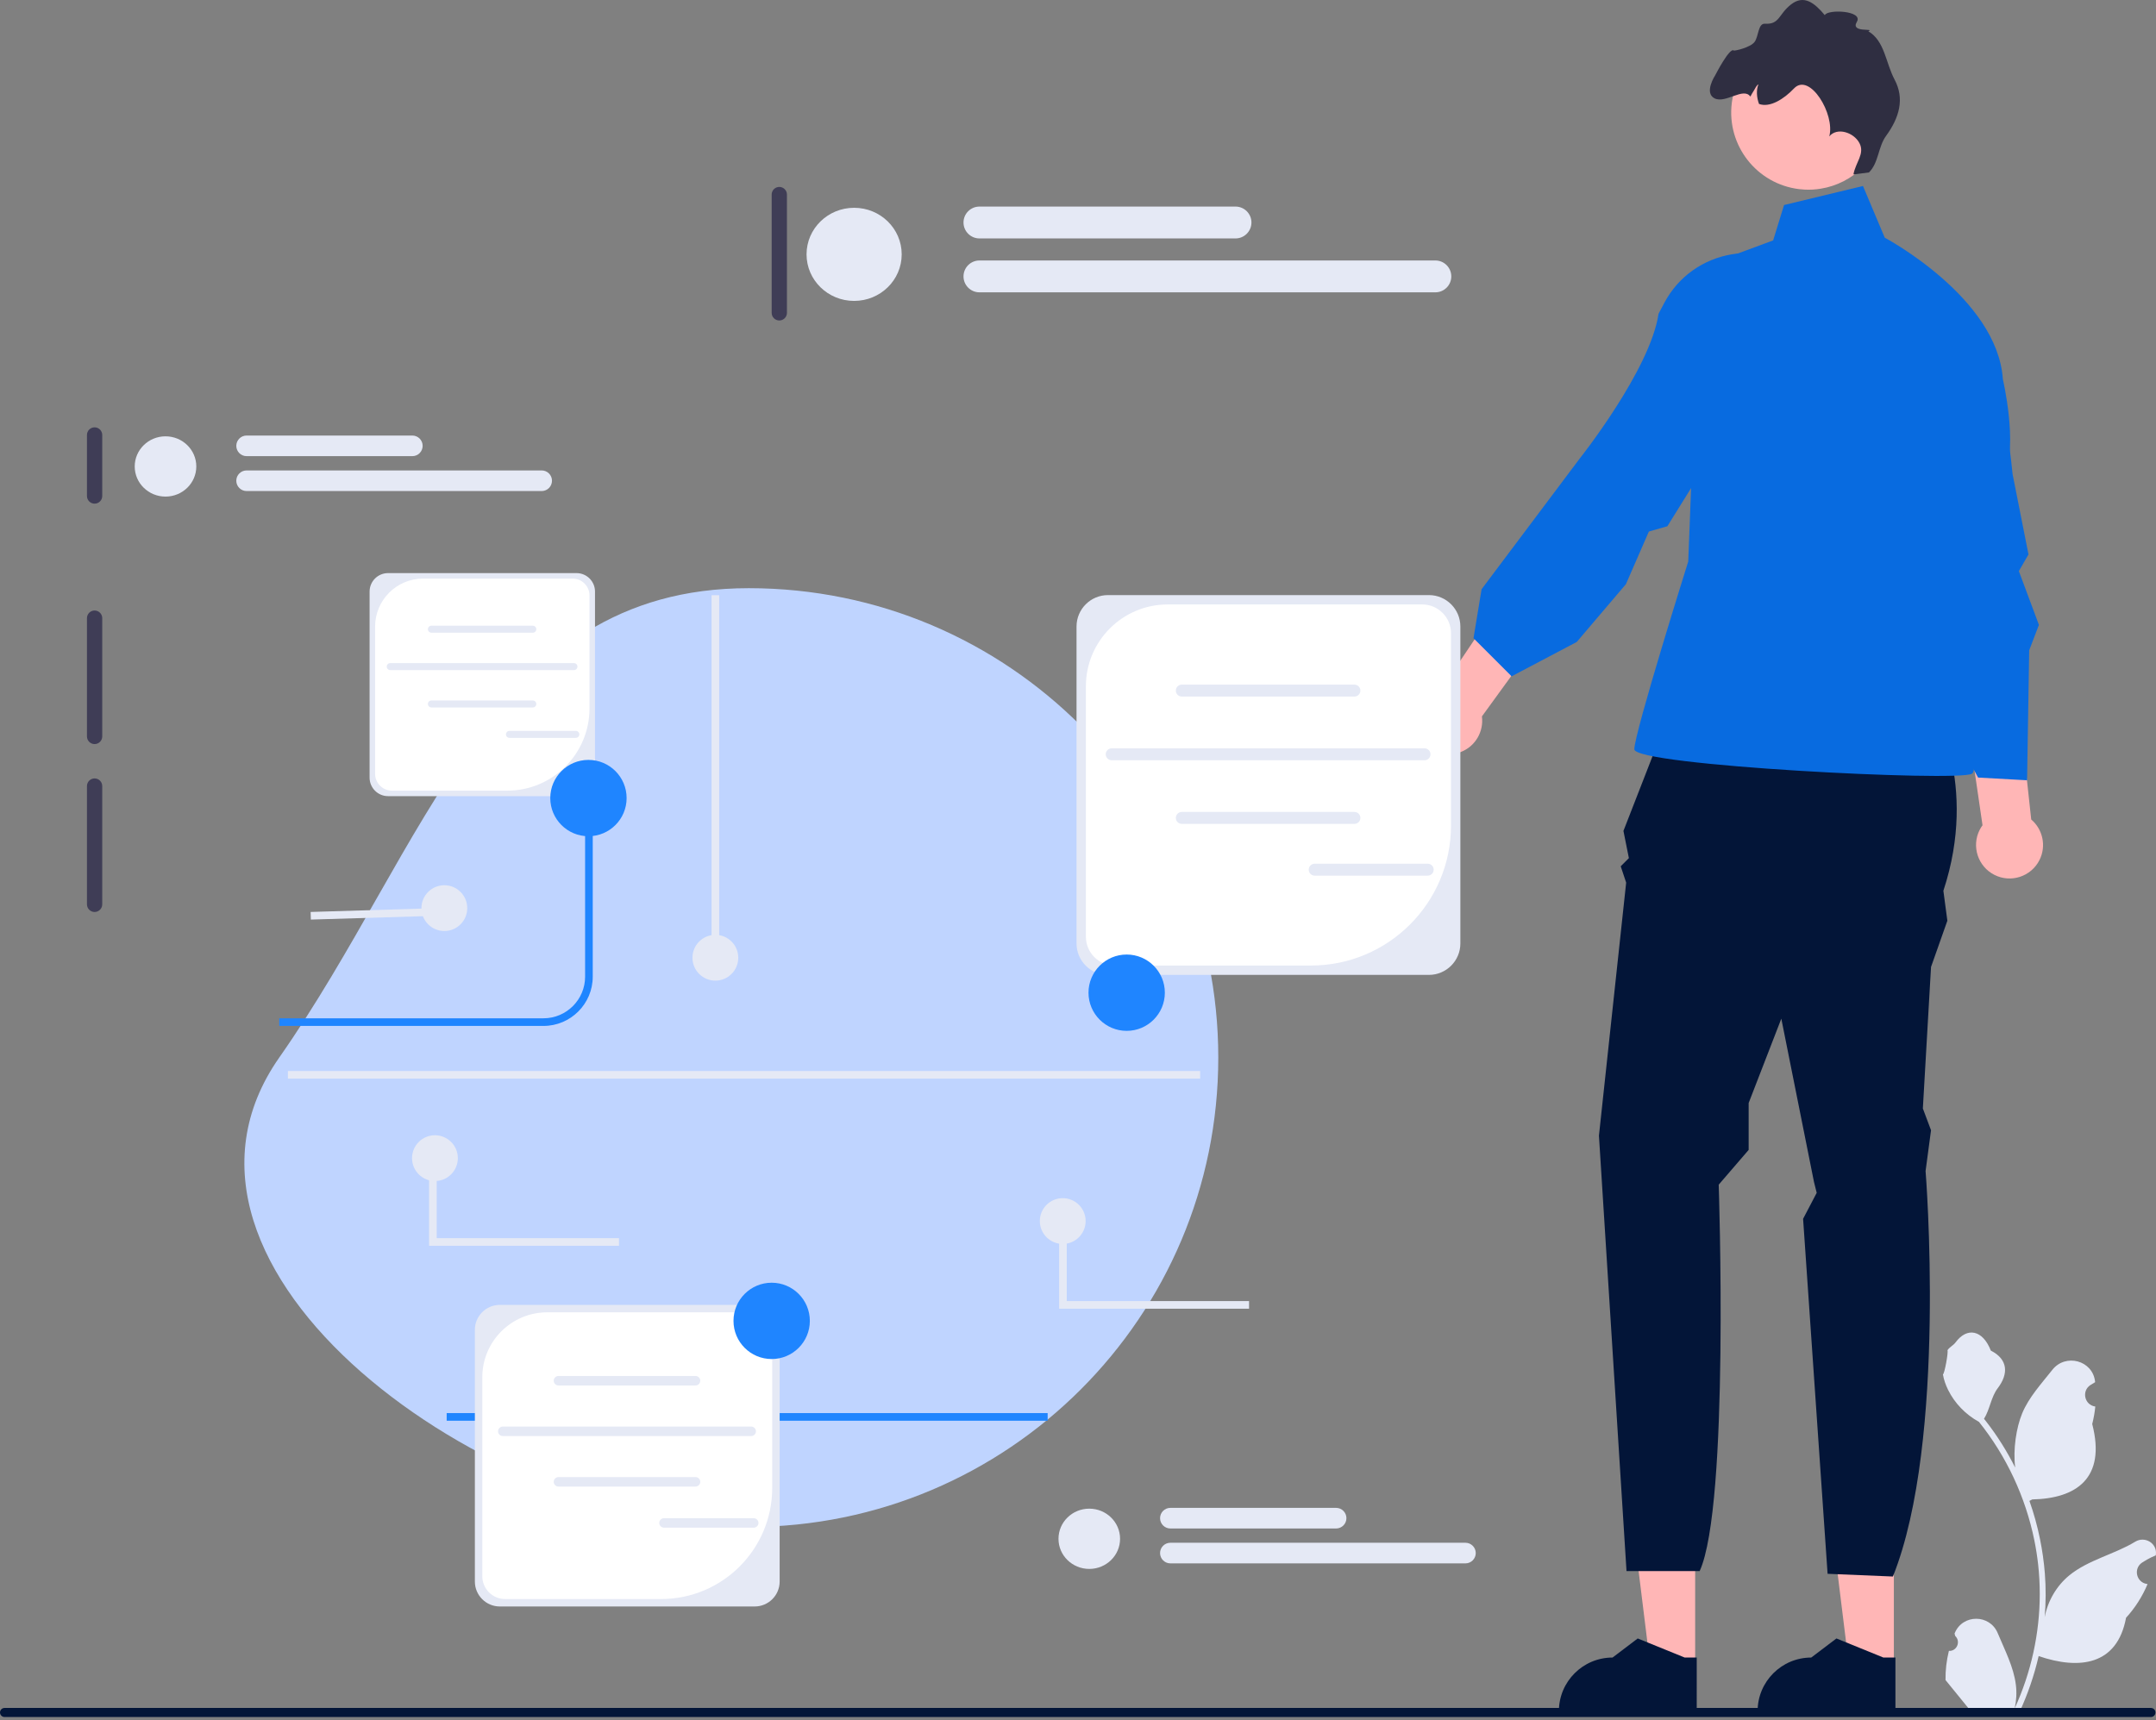 <svg width="500" height="399" viewBox="0 0 500 399" fill="none" xmlns="http://www.w3.org/2000/svg">
<rect x="0" y="0" width="500" height="399" fill="#808080" stroke="none"/>
<g clip-path="url(#clip0_342_9358)">
<path d="M439.208 386.515L428.813 386.514L423.869 346.422L439.21 346.423L439.208 386.515Z" fill="#FFB6B6"/>
<path d="M439.573 397.359L407.609 397.357V396.953C407.609 390.082 413.179 384.513 420.05 384.512L425.89 380.083L436.783 384.513L439.573 384.513L439.573 397.359Z" fill="#031538"/>
<path d="M393.126 386.515L382.732 386.514L377.787 346.422L393.128 346.423L393.126 386.515Z" fill="#FFB6B6"/>
<path d="M393.491 397.359L361.527 397.357V396.953C361.528 390.082 367.098 384.513 373.969 384.512L379.808 380.083L390.702 384.513L393.492 384.513L393.491 397.359Z" fill="#031538"/>
<path d="M388.172 162.767L448.141 164.029C448.141 164.029 458.922 181.704 450.691 206.639L451.613 213.583L447.826 224.314L445.932 257.139L447.826 262.189L446.563 271.658C446.563 271.658 451.613 334.153 438.988 365.715L423.838 365.084L418.157 282.735L421.313 276.708L420.682 274.183L413.107 236.308L405.532 255.877V266.75L398.588 274.815C398.588 274.815 401.113 349.303 394.169 364.453H377.207L370.812 263.452L377.125 204.745L375.863 200.958L377.756 199.064L376.494 192.751L388.172 162.767Z" fill="#031538"/>
<path d="M413.738 47.563L432.044 43.144L437.094 55.138C437.094 55.138 463.222 69.025 464.485 87.963C464.485 87.963 468.026 103.113 464.869 110.057C461.713 117.001 448.457 139.095 448.457 139.095C448.457 139.095 460.451 177.601 457.294 179.495C454.138 181.389 379.019 177.601 379.019 173.814C379.019 170.026 391.52 130.257 391.52 130.257L394.169 62.081L411.213 55.769L413.738 47.563Z" fill="#086BE0"/>
<path d="M462.541 202.956C458.71 201.025 457.169 196.354 459.099 192.522C459.294 192.136 459.522 191.781 459.768 191.443L449.582 121.603L463.685 122.054L471.062 190.102C473.736 192.37 474.622 196.244 472.975 199.514C471.044 203.345 466.373 204.886 462.541 202.956Z" fill="#FFB6B6"/>
<path d="M328.728 169.993C327.186 165.99 329.18 161.494 333.184 159.951C333.587 159.796 333.995 159.686 334.405 159.6L373.756 101.01L383.903 110.814L343.673 166.191C344.131 169.667 342.187 173.133 338.77 174.449C334.767 175.992 330.271 173.997 328.728 169.993Z" fill="#FFB6B6"/>
<path d="M436.844 103.987C432.859 90.298 439.477 76.332 453.734 76.399C457.855 76.418 461.057 77.614 461.944 80.924C465.049 92.509 466.743 109.996 466.743 109.996L470.427 128.615L468.195 132.481L472.847 144.958L470.591 150.861L470.103 181.006L458.74 180.375L446.221 157.394L441.434 154.548C441.434 154.548 445.277 117.392 437.632 106.694L436.844 103.987Z" fill="#086BE0"/>
<path d="M385.949 70.298C392.593 57.683 409.603 54.695 419.811 64.648C422.761 67.525 424.233 70.61 422.572 73.607C416.757 84.097 403.279 95.392 403.279 95.392L386.682 122.074L382.391 123.305L377.069 135.511L365.664 148.921L350.557 156.888L341.72 148.05L343.596 136.69L366.339 106.387C366.339 106.387 382.702 85.799 384.635 72.792L385.949 70.298Z" fill="#086BE0"/>
<path d="M417.217 43.873C417.635 43.923 418.052 43.961 418.466 43.98C419.757 44.051 421.031 43.977 422.26 43.769C425.992 43.171 429.383 41.403 431.999 38.81C434.765 36.075 436.658 32.424 437.17 28.268C438.368 18.456 431.382 9.519 421.571 8.321C411.901 7.132 403.086 13.896 401.679 23.482C401.656 23.63 401.634 23.772 401.618 23.92C400.42 33.737 407.399 42.669 417.217 43.873Z" fill="#FFB6B6"/>
<path d="M397.644 22.825C400.185 24.081 404.338 20.13 405.928 22.404C406.186 21.912 406.472 21.437 406.754 20.988C407.009 20.586 407.374 19.728 407.796 19.581C407.262 20.87 407.379 22.616 407.934 24.112C410.441 25.048 413.723 22.975 416.043 20.522C419.686 16.677 425.636 26.538 424.229 31.642C426.019 29.455 429.904 30.688 431.22 33.188C432.536 35.681 430.313 37.679 429.837 40.46L433.426 40.005C435.691 37.799 435.532 34.083 437.397 31.527C440.511 27.249 441.718 22.885 439.377 18.47C437.3 14.567 437.106 9.515 433.296 7.264C434.961 6.45 429.04 7.722 430.622 5.069C432.21 2.422 423.744 2.101 423.192 3.519C420.773 0.624 418.333 -1.285 415.357 1.035C412.434 3.317 412.737 5.717 409.304 5.502C407.693 5.402 407.87 8.405 406.913 9.714C405.961 11.017 402.26 11.852 402.08 11.713C401.103 10.948 397.778 17.458 397.778 17.458C397.778 17.458 395.081 21.551 397.644 22.825Z" fill="#2F2E41"/>
<path d="M173.647 136.444C233.783 136.444 282.533 185.194 282.533 245.33C282.533 305.467 233.783 354.217 173.647 354.217C113.51 354.217 30.284 294.594 64.76 245.33C99.237 196.067 113.51 136.444 173.647 136.444Z" fill="#BFD4FF"/>
<path d="M319.384 141.624C318.407 141.624 317.613 142.418 317.613 143.395V200.051C317.613 201.027 318.407 201.821 319.384 201.821C320.36 201.821 321.154 201.027 321.154 200.051V143.395C321.154 142.418 320.36 141.624 319.384 141.624Z" fill="#3F3D56"/>
<path d="M21.939 99.132C20.962 99.132 20.168 99.926 20.168 100.903V115.067C20.168 116.043 20.962 116.837 21.939 116.837C22.915 116.837 23.709 116.043 23.709 115.067V100.903C23.709 99.926 22.915 99.132 21.939 99.132Z" fill="#3F3D56"/>
<path d="M21.939 141.624C20.962 141.624 20.168 142.418 20.168 143.395V170.838C20.168 171.814 20.962 172.608 21.939 172.608C22.915 172.608 23.709 171.814 23.709 170.838V143.395C23.709 142.418 22.915 141.624 21.939 141.624Z" fill="#3F3D56"/>
<path d="M21.939 180.575C20.962 180.575 20.168 181.369 20.168 182.346V209.789C20.168 210.765 20.962 211.559 21.939 211.559C22.915 211.559 23.709 210.765 23.709 209.789V182.346C23.709 181.369 22.915 180.575 21.939 180.575Z" fill="#3F3D56"/>
<path d="M180.729 43.361C179.753 43.361 178.958 44.155 178.958 45.132V72.574C178.958 73.551 179.753 74.345 180.729 74.345C181.705 74.345 182.5 73.551 182.5 72.574V45.132C182.5 44.155 181.705 43.361 180.729 43.361Z" fill="#3F3D56"/>
<path d="M451.967 382.967C453.796 383.082 454.806 380.81 453.423 379.485L453.285 378.938C453.303 378.894 453.321 378.851 453.34 378.807C455.189 374.397 461.457 374.427 463.291 378.844C464.919 382.764 466.991 386.691 467.501 390.835C467.73 392.665 467.627 394.529 467.221 396.324C471.035 387.994 473.042 378.897 473.042 369.748C473.042 367.45 472.916 365.151 472.659 362.858C472.447 360.983 472.155 359.119 471.778 357.272C469.737 347.289 465.317 337.781 458.942 329.839C455.877 328.163 453.321 325.545 451.778 322.406C451.223 321.273 450.788 320.056 450.583 318.815C450.931 318.861 451.898 313.549 451.635 313.223C452.121 312.485 452.991 312.119 453.521 311.399C456.162 307.819 459.799 308.444 461.698 313.309C465.754 315.356 465.794 318.751 463.305 322.017C461.721 324.094 461.503 326.905 460.114 329.13C460.257 329.313 460.406 329.49 460.549 329.673C463.17 333.035 465.437 336.649 467.348 340.445C466.808 336.226 467.606 331.143 468.965 327.866C470.513 324.133 473.413 320.988 475.968 317.761C479.036 313.884 485.328 315.576 485.869 320.49C485.874 320.538 485.879 320.585 485.884 320.633C485.504 320.847 485.133 321.074 484.77 321.315C482.699 322.684 483.414 325.895 485.868 326.274L485.924 326.282C485.787 327.649 485.552 329.004 485.209 330.336C488.486 343.009 481.411 347.625 471.309 347.832C471.086 347.947 470.869 348.061 470.646 348.17C471.67 351.051 472.487 354.007 473.093 357.004C473.636 359.651 474.014 362.327 474.225 365.014C474.489 368.405 474.466 371.812 474.18 375.197L474.197 375.077C474.923 371.349 476.947 367.867 479.886 365.454C484.264 361.858 490.45 360.533 495.173 357.643C497.446 356.251 500.36 358.049 499.963 360.685L499.944 360.812C499.24 361.097 498.554 361.429 497.891 361.801C497.512 362.015 497.14 362.242 496.777 362.482C494.706 363.852 495.422 367.063 497.876 367.441L497.931 367.45C497.971 367.456 498.005 367.461 498.045 367.467C496.839 370.332 495.158 372.99 493.054 375.283C491.005 386.346 482.204 387.396 472.79 384.174H472.785C471.755 388.657 470.252 393.037 468.319 397.211H452.367C452.309 397.033 452.258 396.85 452.206 396.673C453.682 396.765 455.168 396.679 456.621 396.41C455.437 394.958 454.253 393.494 453.07 392.042C453.041 392.013 453.018 391.985 452.995 391.956C452.395 391.213 451.789 390.475 451.189 389.732L451.188 389.731C451.151 387.449 451.425 385.175 451.967 382.967Z" fill="#E5E9F5"/>
<path d="M0 397.258C0 397.842 0.469 398.311 1.054 398.311H498.822C499.407 398.311 499.876 397.842 499.876 397.258C499.876 396.674 499.407 396.205 498.822 396.205H1.054C0.469 396.205 0 396.674 0 397.258Z" fill="#031538"/>
<path d="M126.039 237.991H64.761V236.22H126.039C131.362 236.22 135.692 231.889 135.692 226.566V185.133H137.463V226.566C137.463 232.865 132.338 237.991 126.039 237.991Z" fill="#1F85FF"/>
<path d="M242.962 327.804H103.591V329.575H242.962V327.804Z" fill="#1F85FF"/>
<path d="M331.388 226.152H256.946C252.928 226.152 249.66 222.884 249.66 218.866V145.332C249.66 141.315 252.928 138.047 256.946 138.047H331.388C335.406 138.047 338.674 141.315 338.674 145.332V218.866C338.674 222.884 335.406 226.152 331.388 226.152Z" fill="#E5E9F5"/>
<path d="M270.809 140.217C260.328 140.217 251.831 148.714 251.831 159.196V217.306C251.831 220.993 254.82 223.981 258.506 223.981H304.026C321.963 223.981 336.503 209.441 336.503 191.504V146.892C336.503 143.206 333.515 140.217 329.828 140.217L270.809 140.217Z" fill="white"/>
<path d="M314.105 161.587H274.073C273.309 161.587 272.688 160.965 272.688 160.202C272.688 159.438 273.309 158.817 274.073 158.817H314.105C314.869 158.817 315.49 159.438 315.49 160.202C315.49 160.965 314.869 161.587 314.105 161.587Z" fill="#E5E9F5"/>
<path d="M314.105 191.122H274.073C273.309 191.122 272.688 190.501 272.688 189.737C272.688 188.973 273.309 188.352 274.073 188.352H314.105C314.869 188.352 315.49 188.973 315.49 189.737C315.49 190.501 314.869 191.122 314.105 191.122Z" fill="#E5E9F5"/>
<path d="M330.361 176.364H257.817C257.054 176.364 256.432 175.743 256.432 174.979C256.432 174.215 257.054 173.594 257.817 173.594H330.361C331.125 173.594 331.746 174.215 331.746 174.979C331.746 175.743 331.125 176.364 330.361 176.364Z" fill="#E5E9F5"/>
<path d="M331.102 203.131H304.895C304.132 203.131 303.51 202.509 303.51 201.746C303.51 200.982 304.132 200.361 304.895 200.361H331.102C331.866 200.361 332.487 200.982 332.487 201.746C332.487 202.509 331.866 203.131 331.102 203.131Z" fill="#E5E9F5"/>
<path d="M175.025 372.665H115.912C112.722 372.665 110.127 370.07 110.127 366.88V308.489C110.127 305.299 112.722 302.703 115.912 302.703H175.025C178.215 302.703 180.81 305.299 180.81 308.489V366.88C180.81 370.07 178.215 372.665 175.025 372.665Z" fill="#E5E9F5"/>
<path d="M126.921 304.427C118.598 304.427 111.851 311.174 111.851 319.497V365.641C111.851 368.568 114.224 370.942 117.151 370.942H153.297C167.54 370.942 179.086 359.395 179.086 345.152V309.728C179.086 306.8 176.713 304.427 173.786 304.427L126.921 304.427Z" fill="white"/>
<path d="M161.301 321.396H129.513C128.907 321.396 128.413 320.902 128.413 320.296C128.413 319.69 128.907 319.196 129.513 319.196H161.301C161.907 319.196 162.401 319.69 162.401 320.296C162.401 320.902 161.907 321.396 161.301 321.396Z" fill="#E5E9F5"/>
<path d="M161.301 344.849H129.513C128.907 344.849 128.413 344.355 128.413 343.749C128.413 343.143 128.907 342.649 129.513 342.649H161.301C161.907 342.649 162.401 343.143 162.401 343.749C162.401 344.355 161.907 344.849 161.301 344.849Z" fill="#E5E9F5"/>
<path d="M174.209 333.13H116.604C115.998 333.13 115.504 332.637 115.504 332.03C115.504 331.424 115.998 330.931 116.604 330.931H174.209C174.815 330.931 175.309 331.424 175.309 332.03C175.309 332.637 174.815 333.13 174.209 333.13Z" fill="#E5E9F5"/>
<path d="M174.797 354.385H153.987C153.381 354.385 152.887 353.891 152.887 353.285C152.887 352.679 153.381 352.185 153.987 352.185H174.797C175.403 352.185 175.897 352.679 175.897 353.285C175.897 353.891 175.403 354.385 174.797 354.385Z" fill="#E5E9F5"/>
<path d="M133.709 184.687H89.992C87.633 184.687 85.714 182.767 85.714 180.408V137.225C85.714 134.866 87.633 132.947 89.992 132.947H133.709C136.068 132.947 137.987 134.866 137.987 137.225V180.408C137.987 182.767 136.068 184.687 133.709 184.687Z" fill="#E5E9F5"/>
<path d="M98.134 134.221C91.979 134.221 86.989 139.211 86.989 145.366V179.492C86.989 181.657 88.744 183.412 90.909 183.412H117.64C128.173 183.412 136.712 174.873 136.712 164.339V138.141C136.712 135.976 134.957 134.221 132.792 134.221L98.134 134.221Z" fill="white"/>
<path d="M123.559 146.771H100.051C99.602 146.771 99.237 146.406 99.237 145.957C99.237 145.509 99.602 145.144 100.051 145.144H123.559C124.008 145.144 124.373 145.509 124.373 145.957C124.373 146.406 124.008 146.771 123.559 146.771Z" fill="#E5E9F5"/>
<path d="M123.559 164.115H100.051C99.602 164.115 99.237 163.75 99.237 163.302C99.237 162.853 99.602 162.488 100.051 162.488H123.559C124.008 162.488 124.373 162.853 124.373 163.302C124.373 163.75 124.008 164.115 123.559 164.115Z" fill="#E5E9F5"/>
<path d="M133.105 155.449H90.504C90.055 155.449 89.69 155.084 89.69 154.635C89.69 154.187 90.055 153.822 90.504 153.822H133.105C133.553 153.822 133.918 154.187 133.918 154.635C133.918 155.084 133.553 155.449 133.105 155.449Z" fill="#E5E9F5"/>
<path d="M133.54 171.167H118.15C117.701 171.167 117.336 170.803 117.336 170.354C117.336 169.906 117.701 169.541 118.15 169.541H133.54C133.988 169.541 134.353 169.906 134.353 170.354C134.353 170.803 133.988 171.167 133.54 171.167Z" fill="#E5E9F5"/>
<path d="M261.287 239.134C266.176 239.134 270.14 235.17 270.14 230.281C270.14 225.392 266.176 221.429 261.287 221.429C256.398 221.429 252.435 225.392 252.435 230.281C252.435 235.17 256.398 239.134 261.287 239.134Z" fill="#1F85FF"/>
<path d="M136.466 193.986C141.355 193.986 145.319 190.022 145.319 185.133C145.319 180.244 141.355 176.281 136.466 176.281C131.577 176.281 127.614 180.244 127.614 185.133C127.614 190.022 131.577 193.986 136.466 193.986Z" fill="#1F85FF"/>
<path d="M178.958 315.265C183.848 315.265 187.811 311.302 187.811 306.413C187.811 301.524 183.848 297.56 178.958 297.56C174.069 297.56 170.106 301.524 170.106 306.413C170.106 311.302 174.069 315.265 178.958 315.265Z" fill="#1F85FF"/>
<path d="M198.081 69.805C204.174 69.805 209.114 64.969 209.114 59.004C209.114 53.039 204.174 48.203 198.081 48.203C191.988 48.203 187.048 53.039 187.048 59.004C187.048 64.969 191.988 69.805 198.081 69.805Z" fill="#E5E9F5"/>
<path d="M286.529 55.309H227.142C225.105 55.309 223.447 53.651 223.447 51.614C223.447 49.577 225.105 47.919 227.142 47.919H286.529C288.567 47.919 290.224 49.577 290.224 51.614C290.224 53.651 288.567 55.309 286.529 55.309Z" fill="#E5E9F5"/>
<path d="M332.875 67.815H227.142C225.105 67.815 223.447 66.157 223.447 64.12C223.447 62.083 225.105 60.425 227.142 60.425H332.875C334.913 60.425 336.57 62.083 336.57 64.12C336.57 66.157 334.913 67.815 332.875 67.815Z" fill="#E5E9F5"/>
<path d="M38.384 115.198C42.327 115.198 45.524 112.069 45.524 108.208C45.524 104.348 42.327 101.218 38.384 101.218C34.44 101.218 31.243 104.348 31.243 108.208C31.243 112.069 34.44 115.198 38.384 115.198Z" fill="#E5E9F5"/>
<path d="M95.626 105.817H57.192C55.873 105.817 54.8 104.744 54.8 103.426C54.8 102.107 55.873 101.034 57.192 101.034H95.626C96.945 101.034 98.017 102.107 98.017 103.426C98.017 104.744 96.945 105.817 95.626 105.817Z" fill="#E5E9F5"/>
<path d="M125.621 113.911H57.192C55.873 113.911 54.8 112.838 54.8 111.519C54.8 110.201 55.873 109.128 57.192 109.128H125.621C126.939 109.128 128.012 110.201 128.012 111.519C128.012 112.838 126.939 113.911 125.621 113.911Z" fill="#E5E9F5"/>
<path d="M252.615 363.954C256.559 363.954 259.756 360.825 259.756 356.964C259.756 353.104 256.559 349.974 252.615 349.974C248.672 349.974 245.475 353.104 245.475 356.964C245.475 360.825 248.672 363.954 252.615 363.954Z" fill="#E5E9F5"/>
<path d="M309.858 354.573H271.423C270.105 354.573 269.032 353.5 269.032 352.182C269.032 350.863 270.105 349.79 271.423 349.79H309.858C311.176 349.79 312.249 350.863 312.249 352.182C312.249 353.5 311.176 354.573 309.858 354.573Z" fill="#E5E9F5"/>
<path d="M339.852 362.667H271.423C270.105 362.667 269.032 361.594 269.032 360.275C269.032 358.957 270.105 357.884 271.423 357.884H339.852C341.171 357.884 342.243 358.957 342.243 360.275C342.243 361.594 341.171 362.667 339.852 362.667Z" fill="#E5E9F5"/>
<path d="M166.786 138.073H165.016V222.172H166.786V138.073Z" fill="#E5E9F5"/>
<path d="M165.901 227.484C168.834 227.484 171.212 225.106 171.212 222.172C171.212 219.239 168.834 216.861 165.901 216.861C162.967 216.861 160.589 219.239 160.589 222.172C160.589 225.106 162.967 227.484 165.901 227.484Z" fill="#E5E9F5"/>
<path d="M246.459 288.566C249.392 288.566 251.77 286.188 251.77 283.255C251.77 280.321 249.392 277.943 246.459 277.943C243.526 277.943 241.147 280.321 241.147 283.255C241.147 286.188 243.526 288.566 246.459 288.566Z" fill="#E5E9F5"/>
<path d="M103.048 215.976C105.981 215.976 108.359 213.598 108.359 210.664C108.359 207.731 105.981 205.353 103.048 205.353C100.114 205.353 97.736 207.731 97.736 210.664C97.736 213.598 100.114 215.976 103.048 215.976Z" fill="#E5E9F5"/>
<path d="M101.085 210.672L72.038 211.552L72.091 213.322L101.139 212.443L101.085 210.672Z" fill="#E5E9F5"/>
<path d="M289.669 303.589H245.622V283.255H247.393V301.818H289.669V303.589Z" fill="#E5E9F5"/>
<path d="M100.868 273.973C103.801 273.973 106.179 271.595 106.179 268.661C106.179 265.728 103.801 263.35 100.868 263.35C97.934 263.35 95.556 265.728 95.556 268.661C95.556 271.595 97.934 273.973 100.868 273.973Z" fill="#E5E9F5"/>
<path d="M143.553 288.996H99.507V268.661H101.277V287.225H143.553V288.996Z" fill="#E5E9F5"/>
<path d="M278.328 248.451H66.768V250.221H278.328V248.451Z" fill="#E5E9F5"/>
</g>
<defs>
<clipPath id="clip0_342_9358">
<rect width="500" height="398.311" fill="white"/>
</clipPath>
</defs>
</svg>
